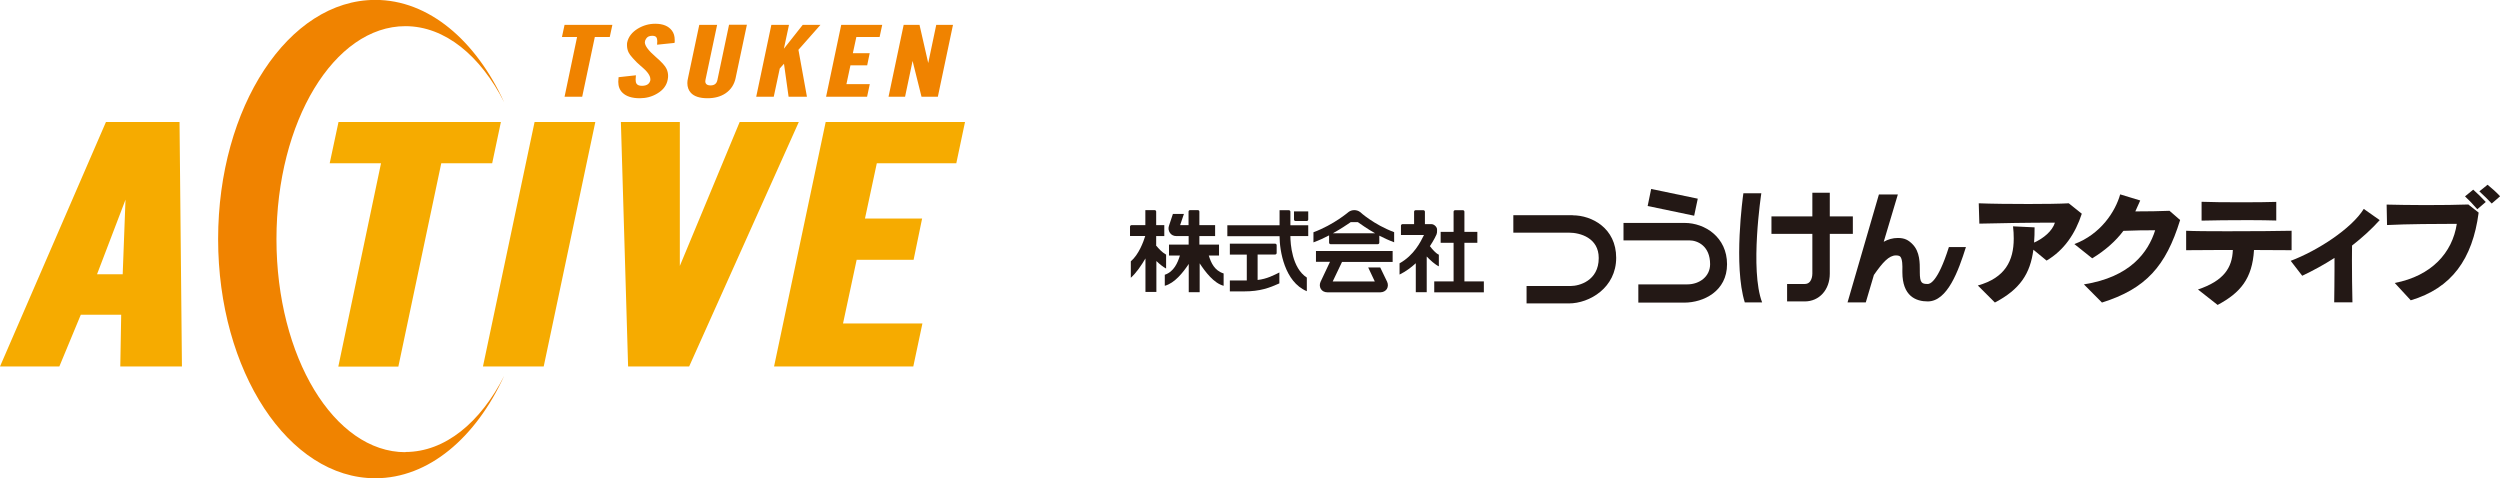 <?xml version="1.0" encoding="UTF-8"?>
<svg id="_レイヤー_2" data-name="レイヤー 2" xmlns="http://www.w3.org/2000/svg" width="249.4" height="47.72" viewBox="0 0 249.4 47.72">
  <defs>
    <style>
      .cls-1 {
        fill: #f08300;
      }

      .cls-1, .cls-2, .cls-3 {
        stroke-width: 0px;
      }

      .cls-2 {
        fill: #f6ab00;
      }

      .cls-3 {
        fill: #231815;
      }
    </style>
  </defs>
  <g id="Header_Footer" data-name="Header&amp;amp;Footer">
    <g>
      <g>
        <path class="cls-1" d="m60.84,3.69h-1.5l-1.26,5.96h-1.76l1.25-5.96h-1.51l.26-1.21h4.77l-.26,1.21Z"/>
        <path class="cls-1" d="m67.3,4.28l-1.75.18c.01-.14.02-.26.02-.35,0-.17-.03-.3-.1-.4-.07-.09-.2-.14-.41-.14-.29,0-.49.1-.61.3-.08.12-.12.24-.12.35,0,.34.36.83,1.08,1.45.59.51.96.91,1.09,1.21.1.22.15.45.15.69,0,.11-.01.23-.04.38-.11.58-.46,1.04-1.06,1.39-.52.31-1.1.46-1.73.46-.76,0-1.34-.18-1.72-.55-.28-.27-.42-.64-.42-1.09,0-.09.01-.24.03-.46l1.73-.19c-.02.18-.03.33-.03.43,0,.18.03.32.1.42.09.13.27.2.53.2.48,0,.76-.19.84-.56,0-.03,0-.06,0-.1,0-.35-.29-.76-.86-1.24l-.12-.1c-.24-.2-.5-.45-.78-.77-.2-.22-.34-.41-.41-.56-.11-.23-.16-.47-.16-.72,0-.12,0-.22.02-.28.12-.56.48-1.02,1.07-1.38.54-.32,1.11-.48,1.73-.48.77,0,1.32.23,1.66.68.19.25.28.56.28.94v.16c0,.05-.01.1-.02.13Z"/>
        <path class="cls-1" d="m73.39,7.77c-.14.67-.48,1.18-1.01,1.54-.49.33-1.09.49-1.8.49-.77,0-1.33-.18-1.66-.54-.23-.25-.35-.58-.35-.97,0-.15.02-.32.07-.52l1.12-5.29h1.78l-1.16,5.48c-.02.07-.02.12-.02.14,0,.28.18.42.53.42.38,0,.61-.18.68-.55l1.16-5.5h1.78l-1.12,5.29Z"/>
        <path class="cls-1" d="m79.65,4.96l.85,4.69h-1.83l-.46-3.29-.42.47-.6,2.82h-1.75l1.51-7.17h1.76l-.51,2.38,1.88-2.38h1.77l-2.2,2.49Z"/>
        <path class="cls-1" d="m87.76,3.69h-2.33l-.35,1.62h1.68l-.25,1.21h-1.67l-.4,1.87h2.33l-.27,1.26h-4.09l1.51-7.17h4.09l-.26,1.21Z"/>
        <path class="cls-1" d="m93.56,9.65h-1.63l-.89-3.57-.75,3.57h-1.65l1.51-7.17h1.58l.87,3.81.8-3.81h1.67l-1.51,7.17Z"/>
      </g>
      <g>
        <path class="cls-2" d="m12,36.56l.09-5.16h-4.03l-2.14,5.16H0L10.57,12.17h7.34l.24,24.39h-6.15Zm-2.32-9.2h2.56l.28-7.44-2.84,7.44Z"/>
        <path class="cls-2" d="m49.11,16.29h-5.09l-4.28,20.28h-5.99l4.26-20.28h-5.12l.88-4.12h16.2l-.87,4.12Z"/>
        <path class="cls-2" d="m54.24,36.56h-6.06l5.15-24.39h6.06l-5.15,24.39Z"/>
        <path class="cls-2" d="m68.75,36.56h-6.09l-.72-24.39h5.88v14.36l5.97-14.36h5.9l-10.94,24.39Z"/>
        <path class="cls-2" d="m95.39,16.29h-7.92l-1.18,5.51h5.7l-.85,4.12h-5.68l-1.36,6.35h7.92l-.91,4.29h-13.89l5.15-24.39h13.9l-.87,4.12Z"/>
      </g>
      <path class="cls-1" d="m40.44,45.11c-7.1,0-12.86-9.51-12.86-21.25S33.34,2.61,40.44,2.61c3.96,0,7.5,2.96,9.86,7.6-2.83-6.18-7.53-10.22-12.86-10.22-8.66,0-15.68,10.68-15.68,23.86s7.02,23.86,15.68,23.86c5.32,0,10.03-4.04,12.86-10.22-2.36,4.65-5.9,7.6-9.86,7.6Z"/>
    </g>
    <g>
      <g>
        <path class="cls-3" d="m204.16,25.99l-1.31-1.08c-.31,2.38-1.32,3.95-3.84,5.27l-1.7-1.7c2.73-.76,3.58-2.48,3.58-4.68,0-.39-.02-.81-.07-1.22l2.15.1c0,.53-.01,1.03-.05,1.52.94-.42,1.82-1.15,2.08-1.99-2.74,0-5.33.05-7.54.1l-.06-2.03c1.22.05,3.15.07,4.97.07,1.6,0,3.13-.02,4.01-.07l1.3,1.04c-.64,1.97-1.75,3.64-3.52,4.68Z"/>
        <path class="cls-3" d="m209.69,30.18l-1.8-1.81c4.62-.73,6.41-3.19,7.11-5.4-1.05,0-1.97.01-3.17.06-.75,1-1.79,1.94-3.11,2.74l-1.78-1.42c2.63-.99,4.09-3.25,4.57-4.96l2,.61c-.16.37-.32.73-.49,1.09,1.21,0,2.51-.02,3.41-.06l1.06.92c-1.42,4.61-3.42,6.86-7.82,8.24Z"/>
        <path class="cls-3" d="m224.86,24.94c-.17,2.86-1.36,4.27-3.63,5.48l-1.96-1.54c2.58-.87,3.41-2.16,3.48-3.94h-1.36c-1.28,0-2.64.01-3.3.02v-1.94c.76.04,2.35.05,4.08.05,2.51,0,5.32-.02,6.44-.05v1.94c-.66-.01-2-.02-3.77-.02Zm-.55-2.98c-1.74,0-3.67.02-4.68.05v-1.88c.89.04,2.45.05,3.97.05,1.36,0,2.69-.01,3.48-.04v1.86c-.65-.02-1.67-.04-2.78-.04Z"/>
        <path class="cls-3" d="m234.64,24.5c-.01.42-.01.9-.01,1.43,0,1.36.02,2.96.05,4.23h-1.82c.01-.95.03-2.11.03-3.24v-1.19c-1.03.66-2.12,1.26-3.22,1.78l-1.15-1.49c2.63-.99,6.06-3.19,7.29-5.18l1.59,1.12c-.81.9-1.75,1.75-2.75,2.53Z"/>
        <path class="cls-3" d="m240.49,29.95l-1.59-1.72c3.67-.71,5.75-3.01,6.19-5.9-1.77,0-5.07.02-6.96.12l-.04-2.04c.89.02,2.35.05,3.84.05,1.63,0,3.3-.02,4.31-.06l1.03.81c-.61,4.63-2.69,7.54-6.78,8.75Zm6.64-9.08c-.37-.43-.81-.9-1.22-1.28l.82-.67c.43.38.86.81,1.25,1.23l-.84.72Zm1.44-.57c-.37-.38-.79-.82-1.23-1.21l.82-.66c.42.34.9.77,1.25,1.15l-.83.72Z"/>
      </g>
      <g>
        <path class="cls-3" d="m146.09,28.07v-3.85h1.29v-1.09h-1.29v-2.01h0c0-.09-.07-.15-.15-.15h-.78c-.09,0-.15.07-.15.15h0v2.01h-1.29v1.09h1.29v3.85h-1.93v1.09h4.95v-1.09h-1.93Z"/>
        <path class="cls-3" d="m115.34,24.56v-1.01h.81v-1.09h-.81v-1.35h0c0-.08-.07-.15-.15-.15h-.93v1.5h-1.38c-.08,0-.15.07-.15.15h0v.93h1.52c-.18.58-.64,1.85-1.44,2.53v1.64c.54-.48,1.05-1.23,1.46-1.93v3.34h1.09v-3.08c.3.29.65.58.97.75v-1.39c-.43-.24-.77-.63-.97-.88Z"/>
        <path class="cls-3" d="m120.56,25.49h1.05v-1.09h-1.96v-.85h1.57v-1.09h-1.57v-1.35c0-.08-.07-.15-.15-.15h-.78c-.09,0-.15.07-.15.15v1.35h-.84l.38-1.12h-1.1l-.4,1.21c-.08.24-.03.49.11.69.14.2.37.31.63.31h1.23v.85h-1.96v1.09h1.09c-.22.72-.6,1.62-1.51,1.92v1.1c.98-.26,1.83-1.33,2.39-2.18v2.82h1.09v-2.88c.56.85,1.41,1.98,2.39,2.24v-1.23c-.92-.29-1.26-1.07-1.48-1.79Z"/>
        <path class="cls-3" d="m131.28,26.12h1.4l-.94,1.99c-.11.24-.1.51.03.72.13.21.37.33.64.33h5.3c.27,0,.51-.13.64-.33.13-.21.14-.48.03-.72l-.69-1.43h-1.2l.66,1.4h-4.2l.93-1.95h5.05v-1.09h-7.65v1.09Z"/>
        <path class="cls-3" d="m135.68,21.15c-.33-.25-.82-.25-1.15,0-.02.01-1.45,1.26-3.5,2.02v1.01c.57-.21,1.09-.45,1.56-.7v.73c0,.08.07.15.15.15h4.71c.08,0,.15-.07.15-.15v-.7c.45.23.94.46,1.48.66v-1.01c-2.04-.76-3.39-2-3.41-2.02Zm-2.71,2.12c.82-.45,1.45-.89,1.78-1.11h.71c.32.22.92.66,1.72,1.11h-4.2Z"/>
        <path class="cls-3" d="m142.64,24.57c.43-.65.66-1.15.67-1.19.04-.12.06-.24.05-.35v-.15c0-.23-.29-.52-.55-.52h-.66v-1.24c0-.08-.07-.15-.15-.15h-.78c-.09,0-.15.07-.15.15v1.24h-1.16c-.08,0-.15.07-.15.15h0v.93h2.3c-.36.73-1.01,2.03-2.44,2.83v1.12c.61-.3,1.15-.7,1.62-1.13v2.89h1.09v-3.56c.36.37.81.79,1.21.98v-1.16c-.34-.16-.65-.54-.88-.84Z"/>
        <path class="cls-3" d="m156.9,21.47h-5.93v1.74h5.55c1.12,0,2.97.52,2.97,2.53,0,2.29-1.98,2.79-2.77,2.79h-4.43v1.74h4.21c2.09,0,4.73-1.58,4.73-4.55s-2.44-4.24-4.33-4.24Z"/>
        <path class="cls-3" d="m168.05,22.24h-6.09v1.74h6.56c.85,0,2.08.57,2.08,2.38,0,1.22-1.05,2.01-2.28,2.01h-4.88v1.82h4.58c1.93,0,4.27-1.14,4.27-3.83s-2.2-4.12-4.23-4.12Z"/>
        <polygon class="cls-3" points="169.37 19.82 164.72 18.85 164.37 20.55 169.01 21.52 169.37 19.82"/>
        <path class="cls-3" d="m175.72,19.28h-1.8c-.05.31-1,7.23.14,10.89h1.73c-1.24-3.25-.09-10.82-.08-10.89Z"/>
        <path class="cls-3" d="m184.84,21.59h-2.3v-2.36h-1.74v2.36h-4.08v1.74h4.08v3.97c0,.11-.02,1.03-.76,1.03h-1.76v1.74h1.76c1.45,0,2.5-1.16,2.5-2.77v-3.97h2.3v-1.74Z"/>
        <path class="cls-3" d="m194.42,24.65c-1.14,3.62-1.95,3.68-2.11,3.68-.59,0-.79-.1-.79-1.18v-.18c0-.69.02-1.85-.72-2.6-.41-.42-.79-.63-1.47-.63-.52,0-.98.14-1.41.38.73-2.46,1.41-4.72,1.41-4.72h-1.89s-2.89,9.95-3.13,10.77h1.82c.07-.25.4-1.34.81-2.74.88-1.26,1.5-1.95,2.2-1.95.2,0,.34.04.42.11.24.24.23.97.22,1.36v.2c0,2.41,1.37,2.92,2.53,2.92,1.97,0,3.07-3.07,3.81-5.42h-1.7Z"/>
        <path class="cls-3" d="m125.46,27.92v-2.53h1.75c.08,0,.15-.07.15-.15,0,0,0,0,0,0v-.78h0c0-.08-.07-.15-.15-.15h0s-4.52,0-4.52,0v1.09h1.69v2.58h-1.69v1.09h1.4c1.64,0,2.56-.36,3.54-.8v-1.09c-.54.27-1.25.65-2.17.75Z"/>
        <path class="cls-3" d="m130.51,22.47h-1.78v-1.35c0-.08-.07-.15-.15-.15h-.93v1.5h-5.21v1.09h5.21c0,1.45.5,4.57,2.72,5.49v-1.36c-1.48-.95-1.64-3.37-1.64-4.14h1.78v-1.09Z"/>
        <path class="cls-3" d="m129.09,21.09v.81h0c0,.08.07.15.15.15h1.12c.08,0,.15-.07.15-.15h0v-.81h-1.42Z"/>
      </g>
    </g>
  </g>
</svg>